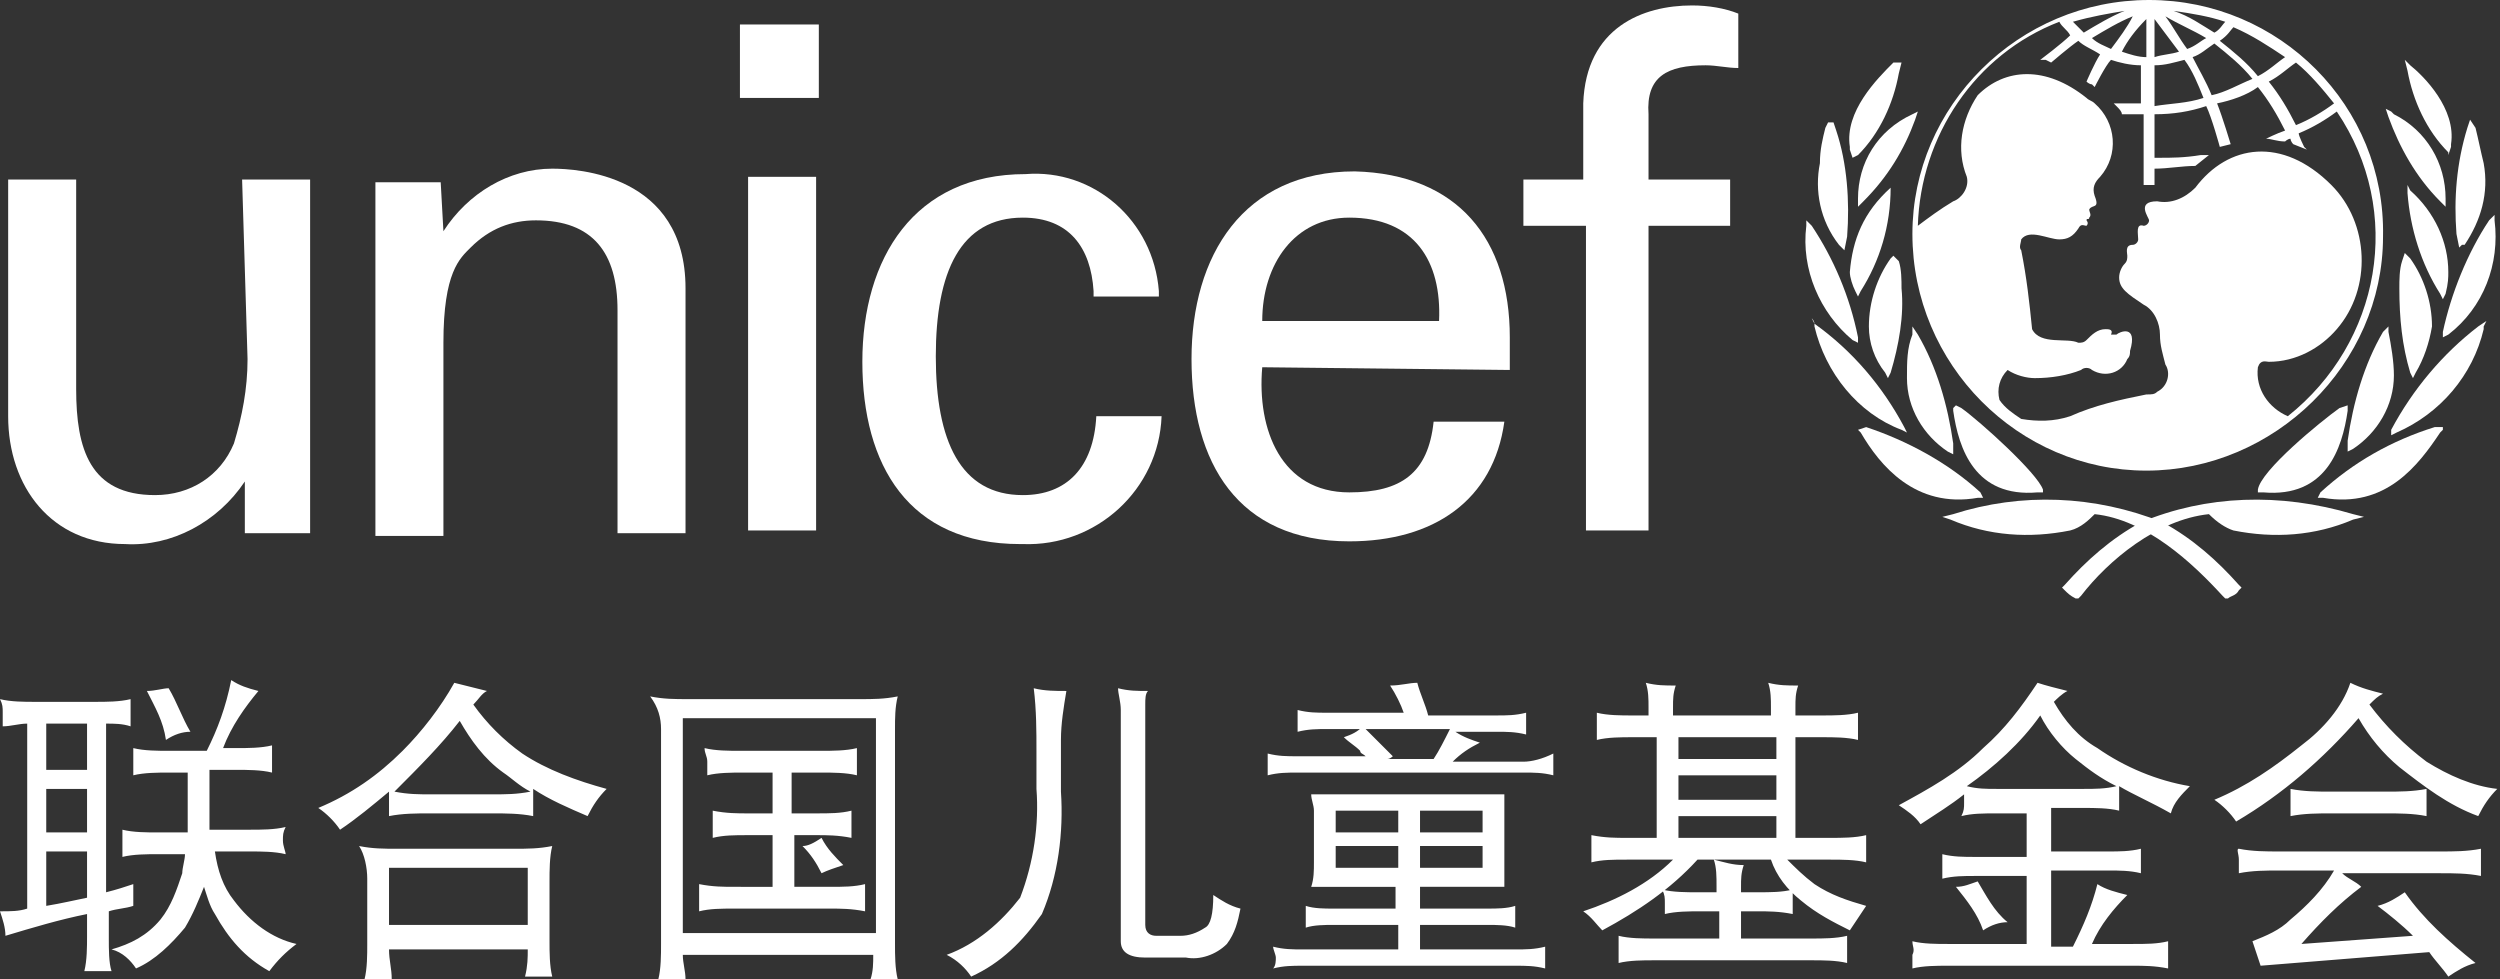 <?xml version="1.0" encoding="utf-8"?>
<!-- Generator: Adobe Illustrator 25.4.1, SVG Export Plug-In . SVG Version: 6.00 Build 0)  -->
<svg version="1.1" id="Layer_1" xmlns="http://www.w3.org/2000/svg" xmlns:xlink="http://www.w3.org/1999/xlink" x="0px" y="0px"
	 viewBox="0 0 91.9 36" style="enable-background:new 0 0 91.9 36;" xml:space="preserve">
<rect x="0" y="0" width="91.9" height="36" fill="#333333" stroke="none"/>
<style type="text/css">
	.st0{fill:#FFFFFF;}
</style>
<path class="st0" d="M0.1,26.2c0,0.2,0,0.3,0,0.5c0.3,0,0.6-0.1,0.9-0.1v6.8c-0.3,0.1-0.6,0.1-1,0.1c0.1,0.3,0.2,0.6,0.2,0.9
	c1-0.3,2-0.6,3-0.8v0.8c0,0.4,0,0.9-0.1,1.3c0.1,0,0.3,0,0.5,0s0.3,0,0.5,0C4,35.4,4,34.9,4,34.5v-1c0.3-0.1,0.6-0.1,0.9-0.2
	c0-0.2,0-0.4,0-0.8c-0.3,0.1-0.6,0.2-1,0.3v-6.2c0.3,0,0.6,0,0.9,0.1c0-0.1,0-0.3,0-0.5s0-0.3,0-0.5c-0.4,0.1-0.9,0.1-1.3,0.1H1.3
	c-0.4,0-0.9,0-1.3-0.1C0.1,25.9,0.1,26,0.1,26.2 M1.7,31.3h1.5V33c-0.5,0.1-0.9,0.2-1.5,0.3V31.3L1.7,31.3z M1.7,29h1.5v1.6H1.7V29
	L1.7,29z M1.7,26.6h1.5v1.7H1.7V26.6L1.7,26.6z M5.4,25.4C5.7,26,6,26.5,6.1,27.2C6.4,27,6.7,26.9,7,26.9c-0.3-0.5-0.5-1.1-0.8-1.6
	C6,25.3,5.7,25.4,5.4,25.4 M7.6,27.6H6.2c-0.4,0-0.9,0-1.3-0.1c0,0.2,0,0.3,0,0.5s0,0.3,0,0.5c0.4-0.1,0.9-0.1,1.3-0.1h0.7v1.9
	c0,0.1,0,0.2,0,0.3H5.8c-0.4,0-0.9,0-1.3-0.1c0,0.2,0,0.3,0,0.5s0,0.3,0,0.5c0.4-0.1,0.9-0.1,1.3-0.1h1c0,0.2-0.1,0.5-0.1,0.7
	c-0.2,0.6-0.4,1.2-0.8,1.7c-0.5,0.6-1.1,0.9-1.8,1.1C4.5,35,4.8,35.3,5,35.6c0.7-0.3,1.3-0.9,1.8-1.5c0.3-0.5,0.5-1,0.7-1.5
	c0.1,0.3,0.2,0.7,0.4,1c0.5,0.9,1.1,1.6,2,2.1c0.3-0.4,0.6-0.7,1-1c-0.9-0.2-1.7-0.8-2.3-1.6C8.2,32.6,8,32,7.9,31.3h1.3
	c0.4,0,0.9,0,1.3,0.1c0-0.1-0.1-0.3-0.1-0.5s0-0.3,0.1-0.5c-0.4,0.1-0.9,0.1-1.3,0.1H7.7c0-0.2,0-0.3,0-0.5v-1.7h1
	c0.4,0,0.9,0,1.3,0.1c0-0.2,0-0.3,0-0.5s0-0.3,0-0.5c-0.4,0.1-0.9,0.1-1.3,0.1H8.2C8.5,26.7,9,26,9.5,25.4c-0.4-0.1-0.7-0.2-1-0.4
	C8.3,26,8,26.8,7.6,27.6 M14.8,27.6c-0.9,0.9-1.9,1.6-3.1,2.1c0.3,0.2,0.6,0.5,0.8,0.8c0.6-0.4,1.2-0.9,1.8-1.4c0,0.1,0,0.2,0,0.4
	c0,0.2,0,0.3,0,0.5c0.5-0.1,1-0.1,1.5-0.1h2.3c0.5,0,1,0,1.5,0.1c0-0.2,0-0.3,0-0.5s0-0.3,0-0.5c0.6,0.4,1.3,0.7,2,1
	c0.2-0.4,0.4-0.7,0.7-1c-1.1-0.3-2.2-0.7-3.1-1.3c-0.7-0.5-1.3-1.1-1.8-1.8c0.2-0.2,0.3-0.4,0.5-0.5c-0.4-0.1-0.8-0.2-1.2-0.3
	C16.2,26,15.5,26.9,14.8,27.6 M16.9,26.5c0.4,0.7,0.9,1.4,1.6,1.9c0.3,0.2,0.6,0.5,1,0.7c-0.5,0.1-0.9,0.1-1.4,0.1h-2.3
	c-0.4,0-0.8,0-1.3-0.1C15.4,28.2,16.2,27.4,16.9,26.5 M13.5,32.3v2.4c0,0.4,0,0.9-0.1,1.3c0.2,0,0.4,0,0.5,0s0.3,0,0.5,0
	c0-0.4-0.1-0.7-0.1-1.1h5.1c0,0.3,0,0.6-0.1,1c0.3,0,0.5,0,0.5,0c0.1,0,0.2,0,0.5,0c-0.1-0.4-0.1-0.9-0.1-1.3v-2.2
	c0-0.4,0-0.9,0.1-1.3c-0.5,0.1-0.9,0.1-1.4,0.1h-4.3c-0.5,0-0.9,0-1.4-0.1C13.4,31.4,13.5,31.9,13.5,32.3 M14.3,31.9h5.1V34h-5.1
	C14.3,34,14.3,31.9,14.3,31.9z M24.3,26.8v7.9c0,0.4,0,0.9-0.1,1.3c0.2,0,0.3,0,0.5,0c0.1,0,0.3,0,0.5,0c0-0.3-0.1-0.6-0.1-0.9h7
	c0,0.3,0,0.6-0.1,0.9c0.3,0,0.5,0,0.5,0c0.1,0,0.3,0,0.5,0c-0.1-0.4-0.1-0.9-0.1-1.3v-7.9c0-0.4,0-0.8,0.1-1.2
	c-0.5,0.1-0.9,0.1-1.4,0.1h-6.3c-0.5,0-0.9,0-1.4-0.1C24.2,26,24.3,26.4,24.3,26.8 M25.1,26.4h7.1v7.9h-7.1V26.4L25.1,26.4z M26,28
	c0,0.2,0,0.3,0,0.5c0.4-0.1,0.9-0.1,1.3-0.1h1.1v1.5h-0.9c-0.4,0-0.8,0-1.3-0.1c0,0.2,0,0.3,0,0.5s0,0.3,0,0.5
	c0.4-0.1,0.8-0.1,1.3-0.1h0.9v1.9H27c-0.4,0-0.8,0-1.3-0.1c0,0.1,0,0.3,0,0.5s0,0.3,0,0.5c0.4-0.1,0.8-0.1,1.3-0.1h3.5
	c0.4,0,0.8,0,1.3,0.1c0-0.2,0-0.3,0-0.5s0-0.3,0-0.5c-0.4,0.1-0.8,0.1-1.3,0.1h-1.3v-1.9H30c0.4,0,0.8,0,1.3,0.1c0-0.1,0-0.3,0-0.5
	s0-0.3,0-0.5c-0.4,0.1-0.8,0.1-1.3,0.1h-0.9v-1.5h1.1c0.4,0,0.9,0,1.3,0.1c0-0.2,0-0.3,0-0.5s0-0.3,0-0.5c-0.4,0.1-0.9,0.1-1.3,0.1
	h-3c-0.4,0-0.9,0-1.3-0.1C25.9,27.7,26,27.8,26,28 M29.5,31.1c0.3,0.3,0.5,0.6,0.7,1c0.2-0.1,0.5-0.2,0.8-0.3
	c-0.3-0.3-0.6-0.6-0.8-1C29.9,31,29.7,31.1,29.5,31.1 M38.1,27.6V29c0.1,1.3-0.1,2.7-0.6,4c-0.7,0.9-1.6,1.7-2.7,2.1
	c0.4,0.2,0.7,0.5,0.9,0.8c1.1-0.5,1.9-1.3,2.6-2.3c0.6-1.4,0.8-3,0.7-4.5v-1.9c0-0.6,0.1-1.2,0.2-1.8c-0.4,0-0.8,0-1.2-0.1
	C38.1,26.1,38.1,26.9,38.1,27.6 M41.2,26.1v8.5c0,0.4,0.3,0.6,0.9,0.6h1.5c0.5,0.1,1.1-0.1,1.5-0.5c0.3-0.4,0.4-0.8,0.5-1.3
	c-0.4-0.1-0.7-0.3-1-0.5c0,0.7-0.1,1.1-0.3,1.2c-0.3,0.2-0.6,0.3-0.9,0.3h-0.9c-0.2,0-0.4-0.1-0.4-0.4v-8.1c0-0.2,0-0.4,0.1-0.5
	c-0.4,0-0.7,0-1.1-0.1C41.1,25.5,41.2,25.8,41.2,26.1 M51.1,25.2c0.2,0.3,0.4,0.7,0.5,1h-2.8c-0.4,0-0.7,0-1.1-0.1
	c0,0.1,0,0.3,0,0.4s0,0.3,0,0.4c0.4-0.1,0.7-0.1,1.1-0.1h4.5c-0.2,0.4-0.4,0.8-0.6,1.1H51c0.1,0,0.2-0.1,0.2-0.1
	c-0.1-0.1-0.2-0.2-0.3-0.3c-0.1-0.1-0.3-0.3-0.5-0.5c-0.1-0.1-0.2-0.2-0.3-0.3c-0.2,0.2-0.4,0.3-0.7,0.4c0.2,0.2,0.4,0.3,0.6,0.5
	c0,0.1,0.1,0.1,0.2,0.2h-2.5c-0.4,0-0.7,0-1.1-0.1c0,0.1,0,0.3,0,0.4s0,0.3,0,0.4c0.4-0.1,0.7-0.1,1.1-0.1H56c0.4,0,0.7,0,1.1,0.1
	c0-0.1,0-0.3,0-0.4s0-0.3,0-0.4C56.7,27.9,56.3,28,56,28h-2.6c0.3-0.3,0.6-0.5,1-0.7c-0.3-0.1-0.6-0.2-0.9-0.4H55
	c0.4,0,0.7,0,1.1,0.1c0-0.1,0-0.3,0-0.4s0-0.3,0-0.4c-0.4,0.1-0.7,0.1-1.1,0.1h-2.5c-0.1-0.4-0.3-0.8-0.4-1.2
	C51.8,25.1,51.5,25.2,51.1,25.2 M48.3,29.8v1.9c0,0.3,0,0.6-0.1,0.9c0.5,0,0.9,0,1.4,0h1.7v0.8H49c-0.3,0-0.7,0-1-0.1
	c0,0.1,0,0.3,0,0.4c0,0.1,0,0.2,0,0.4c0.3-0.1,0.7-0.1,1-0.1h2.4v0.9h-3.5c-0.4,0-0.7,0-1.1-0.1c0,0.1,0.1,0.3,0.1,0.4
	c0,0.1,0,0.3-0.1,0.4c0.4-0.1,0.7-0.1,1.1-0.1h7.8c0.4,0,0.7,0,1.1,0.1c0-0.1,0-0.3,0-0.4c0-0.1,0-0.3,0-0.4
	c-0.4,0.1-0.7,0.1-1.1,0.1h-3.5V34h2.5c0.3,0,0.7,0,1,0.1c0-0.1,0-0.2,0-0.4c0-0.1,0-0.3,0-0.4c-0.3,0.1-0.7,0.1-1,0.1h-2.5v-0.8
	h1.7c0.5,0,0.9,0,1.4,0c0-0.3,0-0.6,0-0.9v-1.9c0-0.2,0-0.4,0-0.6c-0.5,0-0.9,0-1.4,0h-4.3c-0.5,0-0.9,0-1.4,0
	C48.2,29.4,48.3,29.6,48.3,29.8 M52.2,31.1h2.3v0.8h-2.3V31.1z M49.1,31.1h2.3v0.8h-2.3V31.1z M49.1,29.8h2.3v0.8h-2.3V29.8z
	 M54.5,30.6h-2.3v-0.8h2.3V30.6z M58.7,26.7c0,0.2,0,0.3,0,0.5c0.4-0.1,0.9-0.1,1.3-0.1h0.9v3.7h-1.1c-0.4,0-0.8,0-1.3-0.1
	c0,0.1,0,0.3,0,0.5s0,0.3,0,0.5c0.4-0.1,0.8-0.1,1.3-0.1h1.7c-0.9,0.9-2.1,1.5-3.3,1.9c0.3,0.2,0.5,0.5,0.7,0.7
	c1.3-0.7,2.5-1.5,3.5-2.6h2.7c0.2,0.6,0.6,1.1,1.1,1.5c0.6,0.5,1.2,0.8,1.8,1.1c0.2-0.3,0.4-0.6,0.6-0.9c-0.7-0.2-1.3-0.4-1.9-0.8
	c-0.4-0.3-0.7-0.6-1-0.9h1.6c0.4,0,0.9,0,1.3,0.1c0-0.1,0-0.3,0-0.5s0-0.3,0-0.5c-0.4,0.1-0.9,0.1-1.3,0.1H66v-3.7h1
	c0.4,0,0.9,0,1.3,0.1c0-0.1,0-0.3,0-0.5s0-0.3,0-0.5c-0.4,0.1-0.9,0.1-1.3,0.1h-1V26c0-0.3,0-0.5,0.1-0.8c-0.4,0-0.7,0-1.1-0.1
	c0.1,0.3,0.1,0.6,0.1,0.9v0.3h-3.6V26c0-0.3,0-0.5,0.1-0.8c-0.4,0-0.7,0-1.1-0.1c0.1,0.3,0.1,0.6,0.1,0.9v0.3H60
	c-0.4,0-0.9,0-1.3-0.1C58.7,26.4,58.7,26.5,58.7,26.7 M61.7,30h3.6v0.8h-3.6C61.7,30.8,61.7,30,61.7,30z M61.7,28.5h3.6v0.9h-3.6
	C61.7,29.4,61.7,28.5,61.7,28.5z M61.7,27.1h3.6v0.8h-3.6C61.7,27.9,61.7,27.1,61.7,27.1z M61.2,33.2c0,0.1,0,0.3,0,0.4
	c0.4-0.1,0.9-0.1,1.3-0.1h0.7v1h-2.4c-0.4,0-0.9,0-1.3-0.1c0,0.2,0,0.3,0,0.5s0,0.3,0,0.5c0.4-0.1,0.9-0.1,1.3-0.1h5.8
	c0.4,0,0.9,0,1.3,0.1c0-0.1,0-0.3,0-0.5s0-0.3,0-0.5c-0.4,0.1-0.9,0.1-1.3,0.1H64v-1h0.6c0.4,0,0.8,0,1.3,0.1c0-0.1,0-0.3,0-0.4
	c0-0.2,0-0.3,0-0.5c-0.4,0.1-0.8,0.1-1.3,0.1H64v-0.2c0-0.3,0-0.5,0.1-0.8c-0.4,0-0.7-0.1-1.1-0.2c0.1,0.3,0.1,0.6,0.1,1v0.2h-0.7
	c-0.4,0-0.9,0-1.3-0.1C61.2,32.9,61.2,33,61.2,33.2 M72.9,27.5c-0.9,0.9-2,1.5-3.1,2.1c0.3,0.2,0.6,0.4,0.8,0.7
	c0.6-0.4,1.1-0.7,1.6-1.1c0,0.1,0,0.2,0,0.3c0,0.2,0,0.3-0.1,0.5c0.4-0.1,0.8-0.1,1.3-0.1h1.1v1.6h-1.9c-0.4,0-0.8,0-1.2-0.1
	c0,0.2,0,0.3,0,0.5c0,0.1,0,0.3,0,0.4c0.4-0.1,0.8-0.1,1.2-0.1h1.9v2.5h-2.9c-0.4,0-0.9,0-1.3-0.1c0,0.2,0.1,0.3,0,0.5
	c0,0.2,0,0.3,0,0.5c0.4-0.1,0.9-0.1,1.3-0.1h6.8c0.4,0,0.8,0,1.3,0.1c0-0.1,0-0.3,0-0.5s0-0.3,0-0.5c-0.4,0.1-0.8,0.1-1.3,0.1h-1.5
	c0.3-0.7,0.8-1.3,1.3-1.8c-0.4-0.1-0.8-0.2-1.1-0.4c-0.2,0.8-0.5,1.5-0.9,2.3h-0.8V32h2.1c0.4,0,0.8,0,1.2,0.1c0-0.1,0-0.3,0-0.4
	c0-0.2,0-0.3,0-0.5c-0.4,0.1-0.8,0.1-1.2,0.1h-2.1v-1.6h1.2c0.4,0,0.9,0,1.3,0.1c0-0.1,0-0.3,0-0.5c0-0.1,0-0.3,0-0.4
	c0.5,0.3,1.2,0.6,1.9,1c0.1-0.4,0.4-0.7,0.7-1c-1.2-0.2-2.4-0.7-3.4-1.4c-0.7-0.4-1.2-1-1.6-1.7c0.1-0.1,0.3-0.3,0.5-0.4
	c-0.4-0.1-0.8-0.2-1.1-0.3C74.3,26,73.7,26.8,72.9,27.5 M75,26.3L75,26.3c0.3,0.6,0.8,1.2,1.3,1.6s0.9,0.7,1.5,1
	C77.4,29,77,29,76.6,29h-3.2c-0.4,0-0.7,0-1.1-0.1C73.3,28.2,74.3,27.3,75,26.3 M71.9,32.6c0.4,0.5,0.8,1,1,1.6
	c0.3-0.2,0.6-0.3,0.9-0.3c-0.5-0.4-0.8-1-1.1-1.5C72.4,32.5,72.2,32.6,71.9,32.6 M84.6,27.4c-1,0.8-2,1.5-3.2,2
	c0.3,0.2,0.6,0.5,0.8,0.8c1.7-1,3.2-2.3,4.5-3.8c0.4,0.7,0.9,1.3,1.5,1.8c0.9,0.7,1.8,1.4,2.9,1.8c0.2-0.4,0.4-0.7,0.7-1
	c-0.9-0.1-1.8-0.5-2.6-1c-0.8-0.6-1.5-1.3-2.1-2.1c0.2-0.2,0.3-0.3,0.5-0.4c-0.4-0.1-0.8-0.2-1.2-0.4C86.1,26,85.4,26.8,84.6,27.4
	 M84.2,29.5c0,0.2,0,0.3,0,0.5c0.5-0.1,1-0.1,1.5-0.1h2c0.5,0,1,0,1.5,0.1c0-0.2,0-0.3,0-0.5s0-0.4,0-0.5c-0.5,0.1-1,0.1-1.5,0.1h-2
	c-0.5,0-1,0-1.5-0.1C84.2,29.1,84.2,29.3,84.2,29.5 M82.3,31.6c0,0.2,0,0.3,0,0.5c0.5-0.1,1-0.1,1.5-0.1h2c-0.4,0.7-1,1.3-1.6,1.8
	c-0.4,0.4-0.9,0.6-1.4,0.8l0.3,0.9l6.2-0.5c0.2,0.3,0.5,0.6,0.7,0.9c0.3-0.2,0.6-0.4,1-0.5c-1-0.8-1.9-1.6-2.6-2.6
	c-0.3,0.2-0.6,0.4-1,0.5c0.4,0.3,0.9,0.7,1.3,1.1l-4.1,0.3c0.7-0.8,1.4-1.5,2.2-2.1c-0.2-0.2-0.5-0.3-0.7-0.5h3.6c0.5,0,1,0,1.5,0.1
	c0-0.2,0-0.3,0-0.5s0-0.4,0-0.5c-0.5,0.1-1,0.1-1.5,0.1h-5.9c-0.5,0-1,0-1.5-0.1C82.2,31.2,82.3,31.4,82.3,31.6"/>
<path class="st0" d="M79,0c-4.8,0-8.7,3.9-8.7,8.6c0,4.8,3.9,8.7,8.6,8.7s8.7-3.9,8.7-8.6l0,0C87.7,3.9,83.8,0,79,0 M85.8,3.8
	c-0.4,0.3-0.9,0.6-1.4,0.8c-0.3-0.6-0.6-1.1-1-1.6c0.4-0.2,0.7-0.5,1-0.7C84.9,2.7,85.4,3.3,85.8,3.8 M82.1,1
	c0.7,0.3,1.3,0.7,1.9,1.1c-0.3,0.2-0.6,0.5-1,0.7c-0.4-0.5-0.9-0.9-1.4-1.3C81.9,1.3,82,1.1,82.1,1 M82.8,2.9
	c-0.5,0.2-1,0.5-1.5,0.6c-0.2-0.5-0.5-1-0.7-1.4c0.3-0.1,0.5-0.3,0.8-0.5C81.9,2,82.4,2.4,82.8,2.9 M81.8,0.8
	c-0.1,0.1-0.2,0.3-0.4,0.4c-0.5-0.3-0.9-0.6-1.5-0.8C80.6,0.5,81.2,0.6,81.8,0.8 M81.1,1.4c-0.2,0.1-0.4,0.3-0.7,0.4
	c-0.3-0.4-0.5-0.8-0.8-1.2C80.1,0.9,80.6,1.1,81.1,1.4 M79.2,0.7c0.3,0.4,0.6,0.8,0.9,1.2C79.8,2,79.5,2,79.2,2.1V0.7z M79.2,2.4
	c0.4,0,0.7-0.1,1.1-0.2c0.3,0.4,0.5,0.9,0.7,1.4c-0.6,0.2-1.2,0.2-1.8,0.3L79.2,2.4L79.2,2.4z M78.9,0.7v1.4c-0.3,0-0.6-0.1-0.9-0.2
	C78.2,1.5,78.5,1.1,78.9,0.7 M77.6,1.8c-0.2-0.1-0.5-0.2-0.7-0.4c0.5-0.3,1-0.6,1.5-0.8C78.2,1,77.9,1.4,77.6,1.8 M78.1,0.4
	c-0.5,0.2-1,0.5-1.5,0.8c-0.1-0.1-0.3-0.3-0.4-0.4C76.9,0.6,77.5,0.5,78.1,0.4 M84.1,15.3c-0.7-0.3-1.2-1-1.1-1.8
	c0.1-0.3,0.3-0.2,0.4-0.2c1,0,1.9-0.5,2.5-1.2c1.3-1.5,1.2-3.9-0.2-5.3c-1.8-1.8-3.8-1.5-5,0.1c-0.4,0.4-0.9,0.6-1.4,0.5
	C78.5,7.4,79,8,79,8.1s-0.1,0.2-0.2,0.2c-0.3-0.1-0.2,0.3-0.2,0.5c0,0.1-0.1,0.2-0.2,0.2c-0.3,0-0.2,0.3-0.2,0.4
	c0,0.1,0,0.2-0.1,0.3s-0.2,0.3-0.2,0.5c0,0.4,0.3,0.6,0.9,1c0.4,0.2,0.6,0.7,0.6,1.1c0,0.4,0.1,0.7,0.2,1.1c0.2,0.3,0.1,0.8-0.3,1
	c-0.1,0.1-0.2,0.1-0.4,0.1c-1,0.2-1.9,0.4-2.8,0.8c-0.6,0.2-1.2,0.2-1.8,0.1c-0.3-0.2-0.6-0.4-0.8-0.7c-0.1-0.4,0-0.8,0.3-1.1
	c0.3,0.2,0.7,0.3,1,0.3c0.6,0,1.2-0.1,1.7-0.3c0.1-0.1,0.3-0.1,0.4,0c0.5,0.3,1.1,0.1,1.3-0.4c0.1-0.1,0.1-0.2,0.1-0.3
	c0.3-1-0.4-0.7-0.5-0.6c-0.1,0-0.2,0-0.2,0c0.1-0.2-0.1-0.2-0.2-0.2c-0.3,0-0.5,0.2-0.7,0.4c-0.1,0.1-0.2,0.1-0.3,0.1
	c-0.4-0.2-1.4,0.1-1.7-0.5c-0.1-1-0.2-1.9-0.4-2.9c-0.1-0.1,0-0.3,0-0.4c0.3-0.4,1,0,1.4,0c0.3,0,0.5-0.1,0.7-0.4
	c0.1-0.2,0.2-0.1,0.3-0.1c0.1-0.1,0-0.2,0-0.2c0-0.1,0.1,0,0.1-0.1c0.1-0.1,0-0.2,0-0.3c0.1-0.2,0.4,0,0.2-0.5
	c-0.1-0.3,0-0.5,0.2-0.7c0.7-0.8,0.6-2-0.2-2.7c-0.1-0.1-0.2-0.1-0.3-0.2c-1.5-1.2-3-1.1-4-0.1c-0.6,0.9-0.8,2-0.4,3
	c0.1,0.4-0.2,0.8-0.5,0.9c-0.5,0.3-0.9,0.6-1.3,0.9C70.6,5,72.6,2,75.7,0.8C75.8,1,76,1.1,76.1,1.3C75.8,1.6,75,2.2,75,2.2
	s0.1,0,0.2,0l0.2,0.1c0,0,0.7-0.6,1-0.8c0.2,0.2,0.5,0.3,0.8,0.5c-0.2,0.3-0.5,1-0.5,1s0.1,0.1,0.2,0.1L77,3.2c0,0,0.4-0.8,0.6-1
	c0.3,0.1,0.7,0.2,1.1,0.2v1.4c-0.2,0-0.7,0-0.9,0h-0.1l0.1,0.1C77.9,4,78,4.1,78,4.2l0,0l0,0c0.2,0,0.6,0,0.8,0v2.6h0.4V6.2
	c0.5,0,1-0.1,1.5-0.1l0,0l0.5-0.4h-0.3c-0.6,0.1-1.1,0.1-1.5,0.1h-0.2V4.2c0.7,0,1.3-0.1,1.9-0.3c0.2,0.4,0.5,1.5,0.5,1.5L82,5.3
	c0,0-0.3-1-0.5-1.5C82,3.7,82.6,3.5,83,3.2c0.4,0.5,0.7,1,1,1.6c-0.3,0.1-0.7,0.3-0.7,0.3c0.2,0,0.4,0.1,0.7,0.1
	c0,0,0.1-0.1,0.2-0.1c0,0.1,0.1,0.2,0.1,0.2l0.5,0.2l-0.1-0.1c0,0-0.2-0.4-0.2-0.5c0.5-0.2,1-0.5,1.4-0.8
	C88.4,7.8,87.5,12.6,84.1,15.3"/>
<path class="st0" d="M69.6,2.3L69.6,2.3C69,2.9,67.8,4.1,68,5.4v0.1l0.1,0.3l0.2-0.1c0.8-0.8,1.3-1.9,1.5-3l0.1-0.4L69.6,2.3
	L69.6,2.3z"/>
<path class="st0" d="M67.2,4.5l-0.1,0.2C67,5.1,66.9,5.5,66.9,6c-0.2,1,0,2.1,0.7,3l0.1,0.1l0.1,0.1l0.1-0.5c0.1-1.3,0-2.7-0.4-3.9
	l-0.1-0.3L67.2,4.5L67.2,4.5z"/>
<path class="st0" d="M66.4,8.1v0.2c-0.2,1.6,0.5,3.2,1.7,4.2l0.2,0.1v-0.2c-0.3-1.5-0.9-2.9-1.7-4.1L66.4,8.1L66.4,8.1L66.4,8.1z"/>
<path class="st0" d="M66.7,11.9V12c0.4,1.7,1.6,3.2,3.2,3.8l0.2,0.1L70,15.7C69.2,14.2,68.1,12.9,66.7,11.9l-0.1-0.2
	C66.7,11.8,66.7,11.9,66.7,11.9z"/>
<path class="st0" d="M70.3,4.2L70.3,4.2c-1.3,0.6-2,1.8-2,3.1v0.3l0.2-0.2c0.9-0.9,1.5-1.9,1.9-3l0.1-0.3L70.3,4.2L70.3,4.2z"/>
<path class="st0" d="M69.5,6.9L69.5,6.9c-1,0.9-1.4,1.9-1.5,3.1c0,0.2,0.1,0.5,0.2,0.7l0.1,0.2l0.1-0.2C69.1,9.6,69.5,8.3,69.5,6.9
	l0.1-0.2L69.5,6.9L69.5,6.9z"/>
<path class="st0" d="M69.6,9.4l-0.1,0.1c-0.5,0.7-0.8,1.6-0.8,2.5c0,0.6,0.2,1.2,0.6,1.7l0.1,0.2l0.1-0.2c0.3-1,0.5-2.1,0.4-3.1
	c0-0.3,0-0.7-0.1-1L69.6,9.4L69.6,9.4L69.6,9.4z"/>
<path class="st0" d="M70.3,12.2v0.1c-0.2,0.5-0.2,1-0.2,1.6c0,1.1,0.6,2.1,1.5,2.7l0.2,0.1v-0.2v-0.2c-0.2-1.4-0.6-2.8-1.3-4
	L70.3,12V12.2L70.3,12.2z"/>
<path class="st0" d="M68.3,15.8l0.1,0.1c0.7,1.2,2,2.8,4.3,2.4h0.2l-0.1-0.2c-1.2-1.1-2.7-1.9-4.2-2.4L68.3,15.8L68.3,15.8
	L68.3,15.8z"/>
<path class="st0" d="M71.8,18.9L71.8,18.9L71.4,19l0.3,0.1c1.4,0.6,2.9,0.7,4.4,0.4c0.4-0.1,0.7-0.4,0.9-0.6c1.9,0.2,3.6,1.8,4.7,3
	l0.1,0.1h0.1c0.1-0.1,0.3-0.1,0.4-0.3l0.1-0.1l-0.1-0.1c-0.8-0.9-1.7-1.7-2.8-2.3C77,18.2,74.3,18.1,71.8,18.9"/>
<path class="st0" d="M71.8,15v0.1c0.2,1.4,0.8,3.2,3.1,3h0.2V18c-0.2-0.6-2.3-2.5-3-3l-0.2-0.1L71.8,15L71.8,15z"/>
<path class="st0" d="M88.4,2.2l0.1,0.4c0.2,1.1,0.7,2.2,1.5,3v0.1l0.1-0.3V5.3c0.2-1.3-1-2.5-1.5-2.9L88.4,2.2L88.4,2.2L88.4,2.2z"
	/>
<path class="st0" d="M90.8,4.4l-0.1,0.3c-0.4,1.3-0.5,2.6-0.4,3.9l0.1,0.5L90.5,9h0.1c0.6-0.9,0.9-1.9,0.7-3
	c-0.1-0.4-0.2-0.9-0.3-1.3L90.8,4.4L90.8,4.4L90.8,4.4z"/>
<path class="st0" d="M91.7,7.9l-0.2,0.2c-0.8,1.2-1.4,2.7-1.7,4.1v0.2l0.2-0.1c1.3-1,1.9-2.6,1.7-4.2V7.9L91.7,7.9z"/>
<path class="st0" d="M91.4,11.8L91.1,12c-1.3,1-2.4,2.3-3.2,3.8V16l0.2-0.1c1.6-0.7,2.8-2.1,3.2-3.8V12L91.4,11.8L91.4,11.8z"/>
<path class="st0" d="M87.7,4l0.1,0.3c0.4,1.1,1,2.2,1.9,3.1l0.2,0.2V7.3c0-1.3-0.7-2.5-1.9-3.1l-0.1-0.1L87.7,4L87.7,4z"/>
<path class="st0" d="M88.5,6.8v0.3c0.1,1.3,0.5,2.6,1.2,3.7l0.1,0.2l0.1-0.2C90,10.4,90,10.2,90,10c0-1.1-0.5-2.2-1.4-3L88.5,6.8
	L88.5,6.8L88.5,6.8z"/>
<path class="st0" d="M88.4,9.3l-0.1,0.3c-0.1,0.3-0.1,0.7-0.1,1c0,1.1,0.1,2.1,0.4,3.1l0.1,0.2l0.1-0.2c0.3-0.5,0.5-1.1,0.6-1.7
	c0-0.9-0.3-1.8-0.8-2.5l-0.1-0.1L88.4,9.3z"/>
<path class="st0" d="M87.8,12l-0.2,0.2c-0.7,1.2-1.1,2.6-1.3,4v0.2v0.2l0.2-0.1c0.9-0.6,1.5-1.6,1.5-2.7c0-0.5-0.1-1.1-0.2-1.6v-0.1
	V12L87.8,12z"/>
<path class="st0" d="M89.8,15.7h-0.3c-1.6,0.5-3,1.3-4.2,2.4l-0.1,0.2h0.2c2.3,0.4,3.5-1.2,4.3-2.4l0.1-0.1V15.7L89.8,15.7z"/>
<path class="st0" d="M78.7,19.2c-1.1,0.6-2,1.4-2.8,2.3l-0.1,0.1l0.1,0.1c0.1,0.1,0.2,0.2,0.4,0.3h0.1l0.1-0.1c1-1.3,2.8-2.8,4.7-3
	c0.3,0.3,0.6,0.5,0.9,0.6c1.5,0.3,3,0.2,4.4-0.4l0.4-0.1l-0.4-0.1C83.8,18.1,81.1,18.2,78.7,19.2"/>
<path class="st0" d="M86.3,14.9L86,15c-0.7,0.5-2.9,2.3-3,3v0.1h0.2c2.3,0.2,2.9-1.6,3.1-3V15L86.3,14.9L86.3,14.9z"/>
<path class="st0" d="M27.2,0.9h2.9v2.7h-2.9V0.9z M27.5,6.5H30v13h-2.5V6.5z"/>
<path class="st0" d="M8.9,6.6h2.5v13H9v-1.9l0,0c-1,1.5-2.7,2.4-4.4,2.3c-2.7,0-4.3-2.1-4.3-4.7V6.6h2.5v7.7c0,2.2,0.5,3.9,2.9,3.9
	c1.3,0,2.4-0.7,2.9-1.9c0.3-1,0.5-2,0.5-3.1L8.9,6.6L8.9,6.6z"/>
<path class="st0" d="M16.3,8.5L16.3,8.5c0.9-1.4,2.4-2.3,4-2.3c0.9,0,4.9,0.2,4.9,4.4v9h-2.5v-8.2c0-2.1-0.9-3.3-3-3.3
	c-0.9,0-1.7,0.3-2.4,1c-0.4,0.4-1,0.9-1,3.5v7.1h-2.5v-13h2.4L16.3,8.5L16.3,8.5z"/>
<path class="st0" d="M40.2,10.7C40.1,9.1,39.3,8,37.6,8c-2.3,0-3.2,2-3.2,5.1s0.9,5.1,3.2,5.1c1.6,0,2.6-1,2.7-2.9h2.4
	c-0.1,2.7-2.4,4.8-5.1,4.7h-0.1c-4.1,0-5.8-2.9-5.8-6.7s1.9-6.9,6-6.9c2.5-0.2,4.7,1.7,4.9,4.3c0,0.1,0,0.2,0,0.2h-2.4V10.7z"/>
<path class="st0" d="M46.4,13.5c-0.2,2.3,0.7,4.6,3.2,4.6c1.9,0,2.9-0.7,3.1-2.6h2.6c-0.4,2.9-2.6,4.4-5.7,4.4
	c-4.1,0-5.8-2.9-5.8-6.7s1.9-6.9,6-6.9c3.8,0.1,5.7,2.5,5.7,6.1v1.2L46.4,13.5z M52.9,11.8C53,9.6,52,8,49.6,8c-2,0-3.2,1.7-3.2,3.8
	H52.9z"/>
<path class="st0" d="M58.3,19.5V8.3H56V6.6h2.2V3.8c0.1-2.8,2.2-3.6,4-3.6c0.6,0,1.2,0.1,1.7,0.3v2c-0.4,0-0.8-0.1-1.2-0.1
	c-1.4,0-2.2,0.4-2.1,1.8v2.4h3v1.7h-3v11.2H58.3z"/>
</svg>
